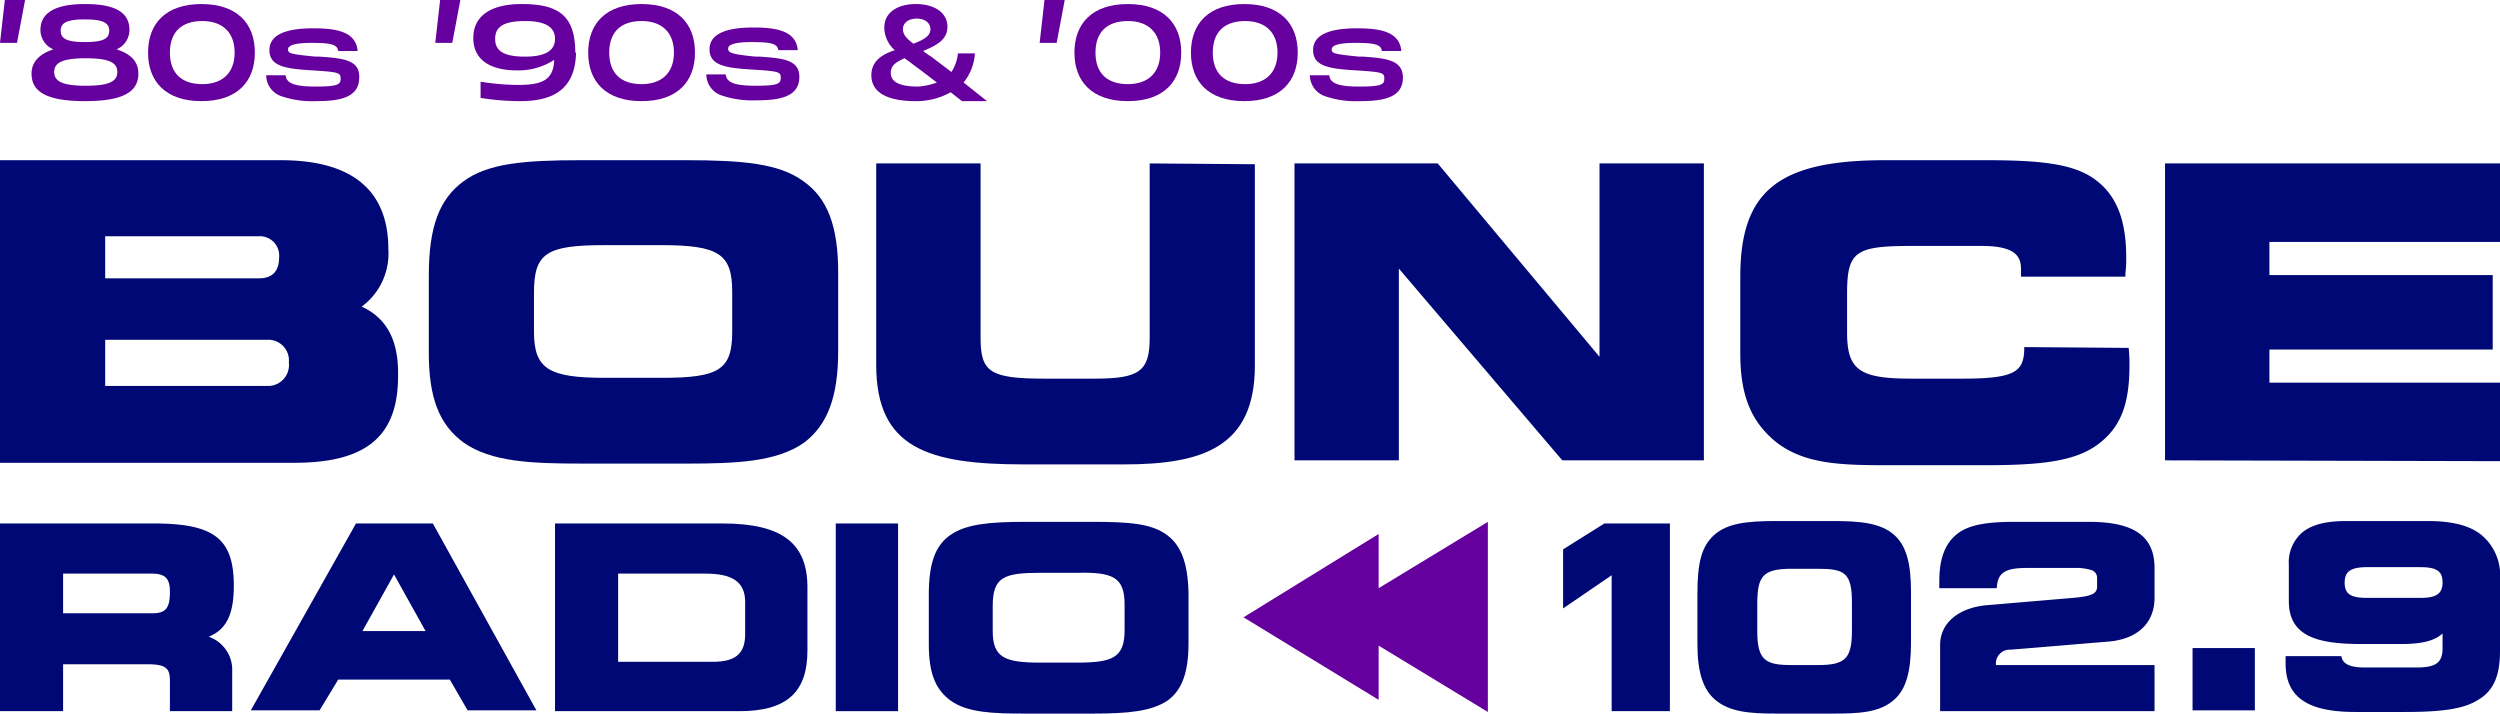 <svg xmlns="http://www.w3.org/2000/svg" viewBox="0 0 309 88.2"><path d="M99.3,23.1c-3-2.2-7.5-2.6-14.6-2.6H71.8c-7.1,0-11.5.4-14.5,2.6S53,28.7,53,34.8v9.5c0,5.6,1.3,8.9,4.3,11.1h0c3.4,2.4,8.4,2.6,14.6,2.6H84.8c6.2,0,11.2-.2,14.6-2.6,2.9-2.2,4.2-5.7,4.2-11.3V34.4C103.6,28.7,102.3,25.2,99.3,23.1ZM90.5,36.8v4.9c0,4.7-1.6,5.7-8.7,5.7h-7c-7,0-8.8-1.1-8.8-5.7V36.9C66,32,67.5,31,74.7,31h7C88.9,31,90.5,32.1,90.5,36.8Z" transform="translate(0 -0.7)" fill="#000875"/><path d="M142.1,20.9V42.5c0,4.1-1.3,5-6.8,5h-6.2c-6.7,0-7.9-.8-7.9-5V20.9H108.3V45.8c0,10.3,6.4,12.3,18.3,12.3h12.3c9.7,0,16.2-2.1,16.2-12.2V21Z" transform="translate(0 -0.7)" fill="#000875"/><polygon points="197.7 20.2 197.7 44.1 177.7 20.2 160 20.2 160 56.9 172.9 56.9 172.9 33.2 193.1 56.9 210.6 56.9 210.6 20.2 197.7 20.2" fill="#000875"/><polygon points="309 47.3 280.5 47.3 280.5 43.2 308.1 43.2 308.1 34 280.5 34 280.5 29.9 309 29.9 309 20.2 267.6 20.2 267.6 56.9 309 57 309 47.3" fill="#000875"/><path d="M44.7,38.6A8.14,8.14,0,0,0,48,31.5c0-7.3-4.5-11-13.3-11H0V57.9H36.4c8.9,0,12.8-3.3,12.8-10.7C49.3,42.8,47.8,40,44.7,38.6ZM13,29.9H32a2.39,2.39,0,0,1,2.5,2.6c0,1.7-.8,2.6-2.5,2.6H13ZM33,48.4H13V42.7H33a2.55,2.55,0,0,1,2.7,2.8A2.58,2.58,0,0,1,33,48.4Z" transform="translate(0 -0.7)" fill="#000875"/><path d="M250.2,43.6c0,3-1,3.9-7.6,3.9h-6.4c-6.4,0-7.9-1.1-7.9-5.7V37c0-5.2,1-5.9,7.9-5.9H245c4.5,0,4.8,1.6,4.8,3v.8h12.9v-.4a14.08,14.08,0,0,0,.1-2c0-4.6-1.2-7.6-3.7-9.5-2.7-2.1-7-2.5-13.8-2.5H233c-13.2,0-17.9,3.8-17.9,14.4v9.5c0,5.3,1.4,8.5,4.5,11,3.4,2.6,7.7,2.8,13.4,2.8h12.3c6.6,0,11-.4,13.9-2.5s4-5,4-9.8a17,17,0,0,0-.1-2.2Z" transform="translate(0 -0.7)" fill="#000875"/><path d="M3.1.7,2.1,6H0L.6.7Z" transform="translate(0 -0.7)" fill="#65009f"/><path d="M131.6.7l-1,5.3h-2.1l.6-5.3Z" transform="translate(0 -0.7)" fill="#65009f"/><path d="M56.9.7,55.9,6H53.8L54.4.7Z" transform="translate(0 -0.7)" fill="#65009f"/><path d="M17.1,9.8c0,2.1-1.6,3.4-6.6,3.4S3.9,11.9,3.9,9.8q0-2.1,2.7-3A2.6,2.6,0,0,1,5,4.4c0-2.1,1.8-3.2,5.5-3.2S16,2.2,16,4.4a2.6,2.6,0,0,1-1.6,2.4C16.3,7.4,17.1,8.4,17.1,9.8Zm-2.6-.2c0-1.1-.9-1.7-3.9-1.7s-3.9.6-3.9,1.7.9,1.7,3.9,1.7S14.5,10.7,14.5,9.6Zm-7-5.1c0,1,.8,1.4,3,1.4s3-.4,3-1.4-.8-1.4-3-1.4S7.5,3.5,7.5,4.5Z" transform="translate(0 -0.7)" fill="#65009f"/><path d="M18.3,7.2c0-3.6,2.2-6,6.6-6s6.6,2.4,6.6,6-2.2,6-6.6,6S18.3,10.8,18.3,7.2ZM29,7.2c0-2.5-1.5-3.9-4-3.9s-4,1.3-4,3.9,1.5,3.9,4,3.9S29,9.7,29,7.2Z" transform="translate(0 -0.7)" fill="#65009f"/><path d="M71.2,7.2c-.1,4.6-2.9,6-6.9,6a31.15,31.15,0,0,1-4.9-.4v-2a31.38,31.38,0,0,0,4.5.4c3,0,4.5-.5,4.6-3.1a8.13,8.13,0,0,1-4.6,1.3c-3.3,0-5.4-1.3-5.4-4s2.1-4.2,6-4.2c4.6,0,6.5,1.5,6.6,5.7v.3ZM68.6,5.5c0-1.4-1.1-2.2-3.7-2.2-2.8,0-3.7.8-3.7,2.2s.9,2.2,3.7,2.2C67.5,7.7,68.6,6.9,68.6,5.5Z" transform="translate(0 -0.7)" fill="#65009f"/><path d="M72.7,7.2c0-3.6,2.2-6,6.6-6s6.6,2.4,6.6,6-2.2,6-6.6,6S72.7,10.8,72.7,7.2Zm10.6,0c0-2.5-1.5-3.9-4-3.9s-4,1.3-4,3.9,1.5,3.9,4,3.9S83.3,9.7,83.3,7.2Z" transform="translate(0 -0.7)" fill="#65009f"/><path d="M122,13.2h-3.1l-1.4-1.1a8.58,8.58,0,0,1-4.3,1.1c-3.6,0-5.5-1.1-5.5-3.2,0-1.8,1.4-2.6,2.9-3.1a3.72,3.72,0,0,1-1.3-2.8c0-1.9,1.7-2.9,3.9-2.9s3.9,1,3.9,2.8c0,1.6-1.3,2.3-3,3a8.65,8.65,0,0,0,1,.7l2.5,1.9a5.23,5.23,0,0,0,.8-2.3h2.1a6.38,6.38,0,0,1-1.4,3.6Zm-6.2-2.3-2.1-1.6c-.7-.5-1.3-1-1.9-1.4-1.1.5-1.7.9-1.7,1.8,0,1.2,1.2,1.7,3.4,1.7A8.56,8.56,0,0,0,115.8,10.9Zm-4.2-6.6c0,.7.5,1.2,1.3,1.8,1.6-.6,2.1-1.1,2.1-1.8S114.4,3,113.3,3,111.6,3.6,111.6,4.3Z" transform="translate(0 -0.7)" fill="#65009f"/><path d="M132.8,7.2c0-3.6,2.2-6,6.6-6s6.6,2.4,6.6,6-2.2,6-6.6,6S132.8,10.8,132.8,7.2Zm10.6,0c0-2.5-1.5-3.9-4-3.9s-4,1.3-4,3.9,1.5,3.9,4,3.9S143.4,9.7,143.4,7.2Z" transform="translate(0 -0.7)" fill="#65009f"/><path d="M147.2,7.2c0-3.6,2.2-6,6.6-6s6.6,2.4,6.6,6-2.2,6-6.6,6S147.2,10.8,147.2,7.2Zm10.7,0c0-2.5-1.5-3.9-4-3.9s-4,1.3-4,3.9,1.5,3.9,4,3.9S157.9,9.7,157.9,7.2Z" transform="translate(0 -0.7)" fill="#65009f"/><path d="M39.5,7.7H39c-3.1-.3-3.4-.4-3.4-.9,0-.3.3-.8,2.9-.8,2.4,0,3.2.2,3.3,1h2.4c-.2-2.5-2.9-2.8-5.5-2.8q-5.4,0-5.4,2.7c0,2,2,2.3,5.3,2.5s3.5.3,3.5,1-.2,1-3.1,1c-2.6,0-3.6-.4-3.7-1.4H32.9a2.76,2.76,0,0,0,1.9,2.6,11.92,11.92,0,0,0,4.3.6c2.8,0,5.3-.4,5.3-2.9C44.5,8.1,42.4,7.9,39.5,7.7Z" transform="translate(0 -0.7)" fill="#65009f"/><path d="M93.9,7.7h-.5c-3.1-.3-3.4-.5-3.4-1,0-.3.3-.8,2.9-.8,2.4,0,3.2.2,3.3,1h2.4c-.2-2.5-2.9-2.8-5.5-2.8q-5.4,0-5.4,2.7c0,2,2,2.3,5.3,2.5s3.5.3,3.5,1-.2,1-3.1,1c-2.6,0-3.6-.4-3.7-1.4H87.3a2.76,2.76,0,0,0,1.9,2.6,11.92,11.92,0,0,0,4.3.6c2.8,0,5.3-.4,5.3-2.9C98.8,8.1,96.8,7.9,93.9,7.7Z" transform="translate(0 -0.7)" fill="#65009f"/><path d="M168.5,7.7H168c-3.1-.3-3.4-.4-3.4-.9,0-.3.3-.8,2.9-.8,2.4,0,3.2.2,3.3,1h2.4c-.2-2.5-2.9-2.8-5.5-2.8q-5.4,0-5.4,2.7c0,2,2,2.3,5.3,2.5s3.5.3,3.5,1-.2,1-3.1,1c-2.6,0-3.6-.4-3.7-1.4h-2.4a2.76,2.76,0,0,0,1.9,2.6,11.92,11.92,0,0,0,4.3.6c2.8,0,5.3-.4,5.3-2.9C173.4,8.1,171.3,7.9,168.5,7.7Z" transform="translate(0 -0.7)" fill="#65009f"/><path d="M234.1,66.8c-1.7-1.5-4.3-1.7-7.6-1.7h-7c-3.7,0-6,.3-7.6,1.7s-2.1,3.5-2.1,7.3v6.2c0,3.5.7,5.6,2.2,6.9,1.8,1.5,4.2,1.7,7.6,1.7h6.9c3.2,0,5.8-.1,7.6-1.7,1.5-1.3,2.1-3.5,2.1-7.1V73.8C236.2,70.3,235.6,68.1,234.1,66.8Zm-5.2,8.4v3.4c0,3.5-.8,4.3-4.2,4.3h-3.3c-3.2,0-4.2-.6-4.2-4.2V75.4c0-3.4.6-4.4,4.2-4.4h3.3C228,71,228.9,71.5,228.9,75.2Z" transform="translate(0 -0.7)" fill="#000875"/><rect x="271" y="80.1" width="7.7" height="7.7" fill="#000875"/><path d="M28.9,73.1c0-5.8-2.4-7.7-9.9-7.7H0V88.6H7.8V82.8H18.1c2.3,0,2.9.4,2.9,2v3.8h7.7V83.7a4.33,4.33,0,0,0-2.9-4.3C28,78.5,28.9,76.6,28.9,73.1Zm-7.9.7c0,2.1-.5,2.7-2.2,2.7H7.8V71.6h11C20.4,71.6,21,72.2,21,73.8Z" transform="translate(0 -0.7)" fill="#000875"/><path d="M44,65.4,31,88.5h8.5l2.3-3.8H55.6l2.2,3.8h8.5L53.5,65.4Zm8.6,13.3H44.8l3.9-7Z" transform="translate(0 -0.7)" fill="#000875"/><path d="M89.3,65.4H68.6V88.6H91.4c5.8,0,8.4-2.3,8.4-7.5V73.3C99.8,67.8,96.6,65.4,89.3,65.4Zm2.8,9.7v4c0,2.4-1.2,3.4-4,3.4H76.4V71.6H87.2C90.5,71.6,92.1,72.6,92.1,75.1Z" transform="translate(0 -0.7)" fill="#000875"/><rect x="103.3" y="64.7" width="7.7" height="23.2" fill="#000875"/><path d="M144.2,66.8c-1.9-1.4-4.7-1.6-9.2-1.6h-8.3c-4.5,0-7.3.3-9.2,1.6s-2.7,3.5-2.7,7.4v6.1c0,3.6.8,5.6,2.7,7h0c2.1,1.5,5.3,1.6,9.2,1.6H135c4.6,0,7.3-.3,9.3-1.6,1.8-1.3,2.6-3.5,2.6-7.1V73.9C146.8,70.3,146,68.1,144.2,66.8ZM139,75.4v3.2c0,3.4-1.5,4-5.9,4h-4.5c-4.4,0-5.9-.6-5.9-3.9V75.6c0-3.6,1.4-4.1,5.9-4.1h4.5C137.5,71.4,139,72,139,75.4Z" transform="translate(0 -0.7)" fill="#000875"/><polygon points="170.4 66 153.7 76.3 170.4 86.5 170.4 79.8 183.9 88 183.9 64.5 170.4 72.7 170.4 66" fill="#65009f"/><path d="M306.8,66.9c-1.4-1.2-3.6-1.8-6.7-1.8H290c-2.4,0-4.1.4-5.3,1.3a4.84,4.84,0,0,0-1.8,4.1V75c0,4.4,3.6,5.3,9,5.3h4.9c2.6,0,4.1-.4,5.1-1.3v1.8c0,1.8-.8,2.4-3.2,2.4h-6.5c-2,0-2.7-.6-2.8-1.4h-6.9v.9c0,4.1,2.6,6,8.6,6h6.2c4.6,0,7.3-.4,9-1.5,1.9-1.1,2.7-3,2.7-6V72.3A6.47,6.47,0,0,0,306.8,66.9Zm-7.7,7.7h-6.5c-2.1,0-2.8-.5-2.8-1.9s.8-1.9,2.8-1.9h6.5c2.1,0,2.8.5,2.8,1.9C301.9,74.3,300.8,74.6,299.1,74.6Z" transform="translate(0 -0.7)" fill="#000875"/><polygon points="198.3 64.7 193.2 67.9 193.2 75.2 199.2 71.1 199.2 87.9 206.4 87.9 206.4 64.7 198.3 64.7" fill="#000875"/><path d="M246.7,82.9a1.71,1.71,0,0,1,1.8-1.9l12.1-1c3.6-.3,5.7-2.3,5.7-5.4V70.9c0-3.9-2.5-5.7-8.1-5.7H249c-3.6,0-5.7.4-7.1,1.5s-2.2,2.9-2.2,5.8v.9h7.1c.1-1.9,1-2.5,3.7-2.5h5.9a6.08,6.08,0,0,1,2.2.3,1,1,0,0,1,.6.9v1.1c0,.9-.7,1.2-3,1.4l-10.6.9c-3.5.3-5.8,2.2-5.8,4.9v8.2h26.5V82.9Z" transform="translate(0 -0.7)" fill="#000875"/></svg>